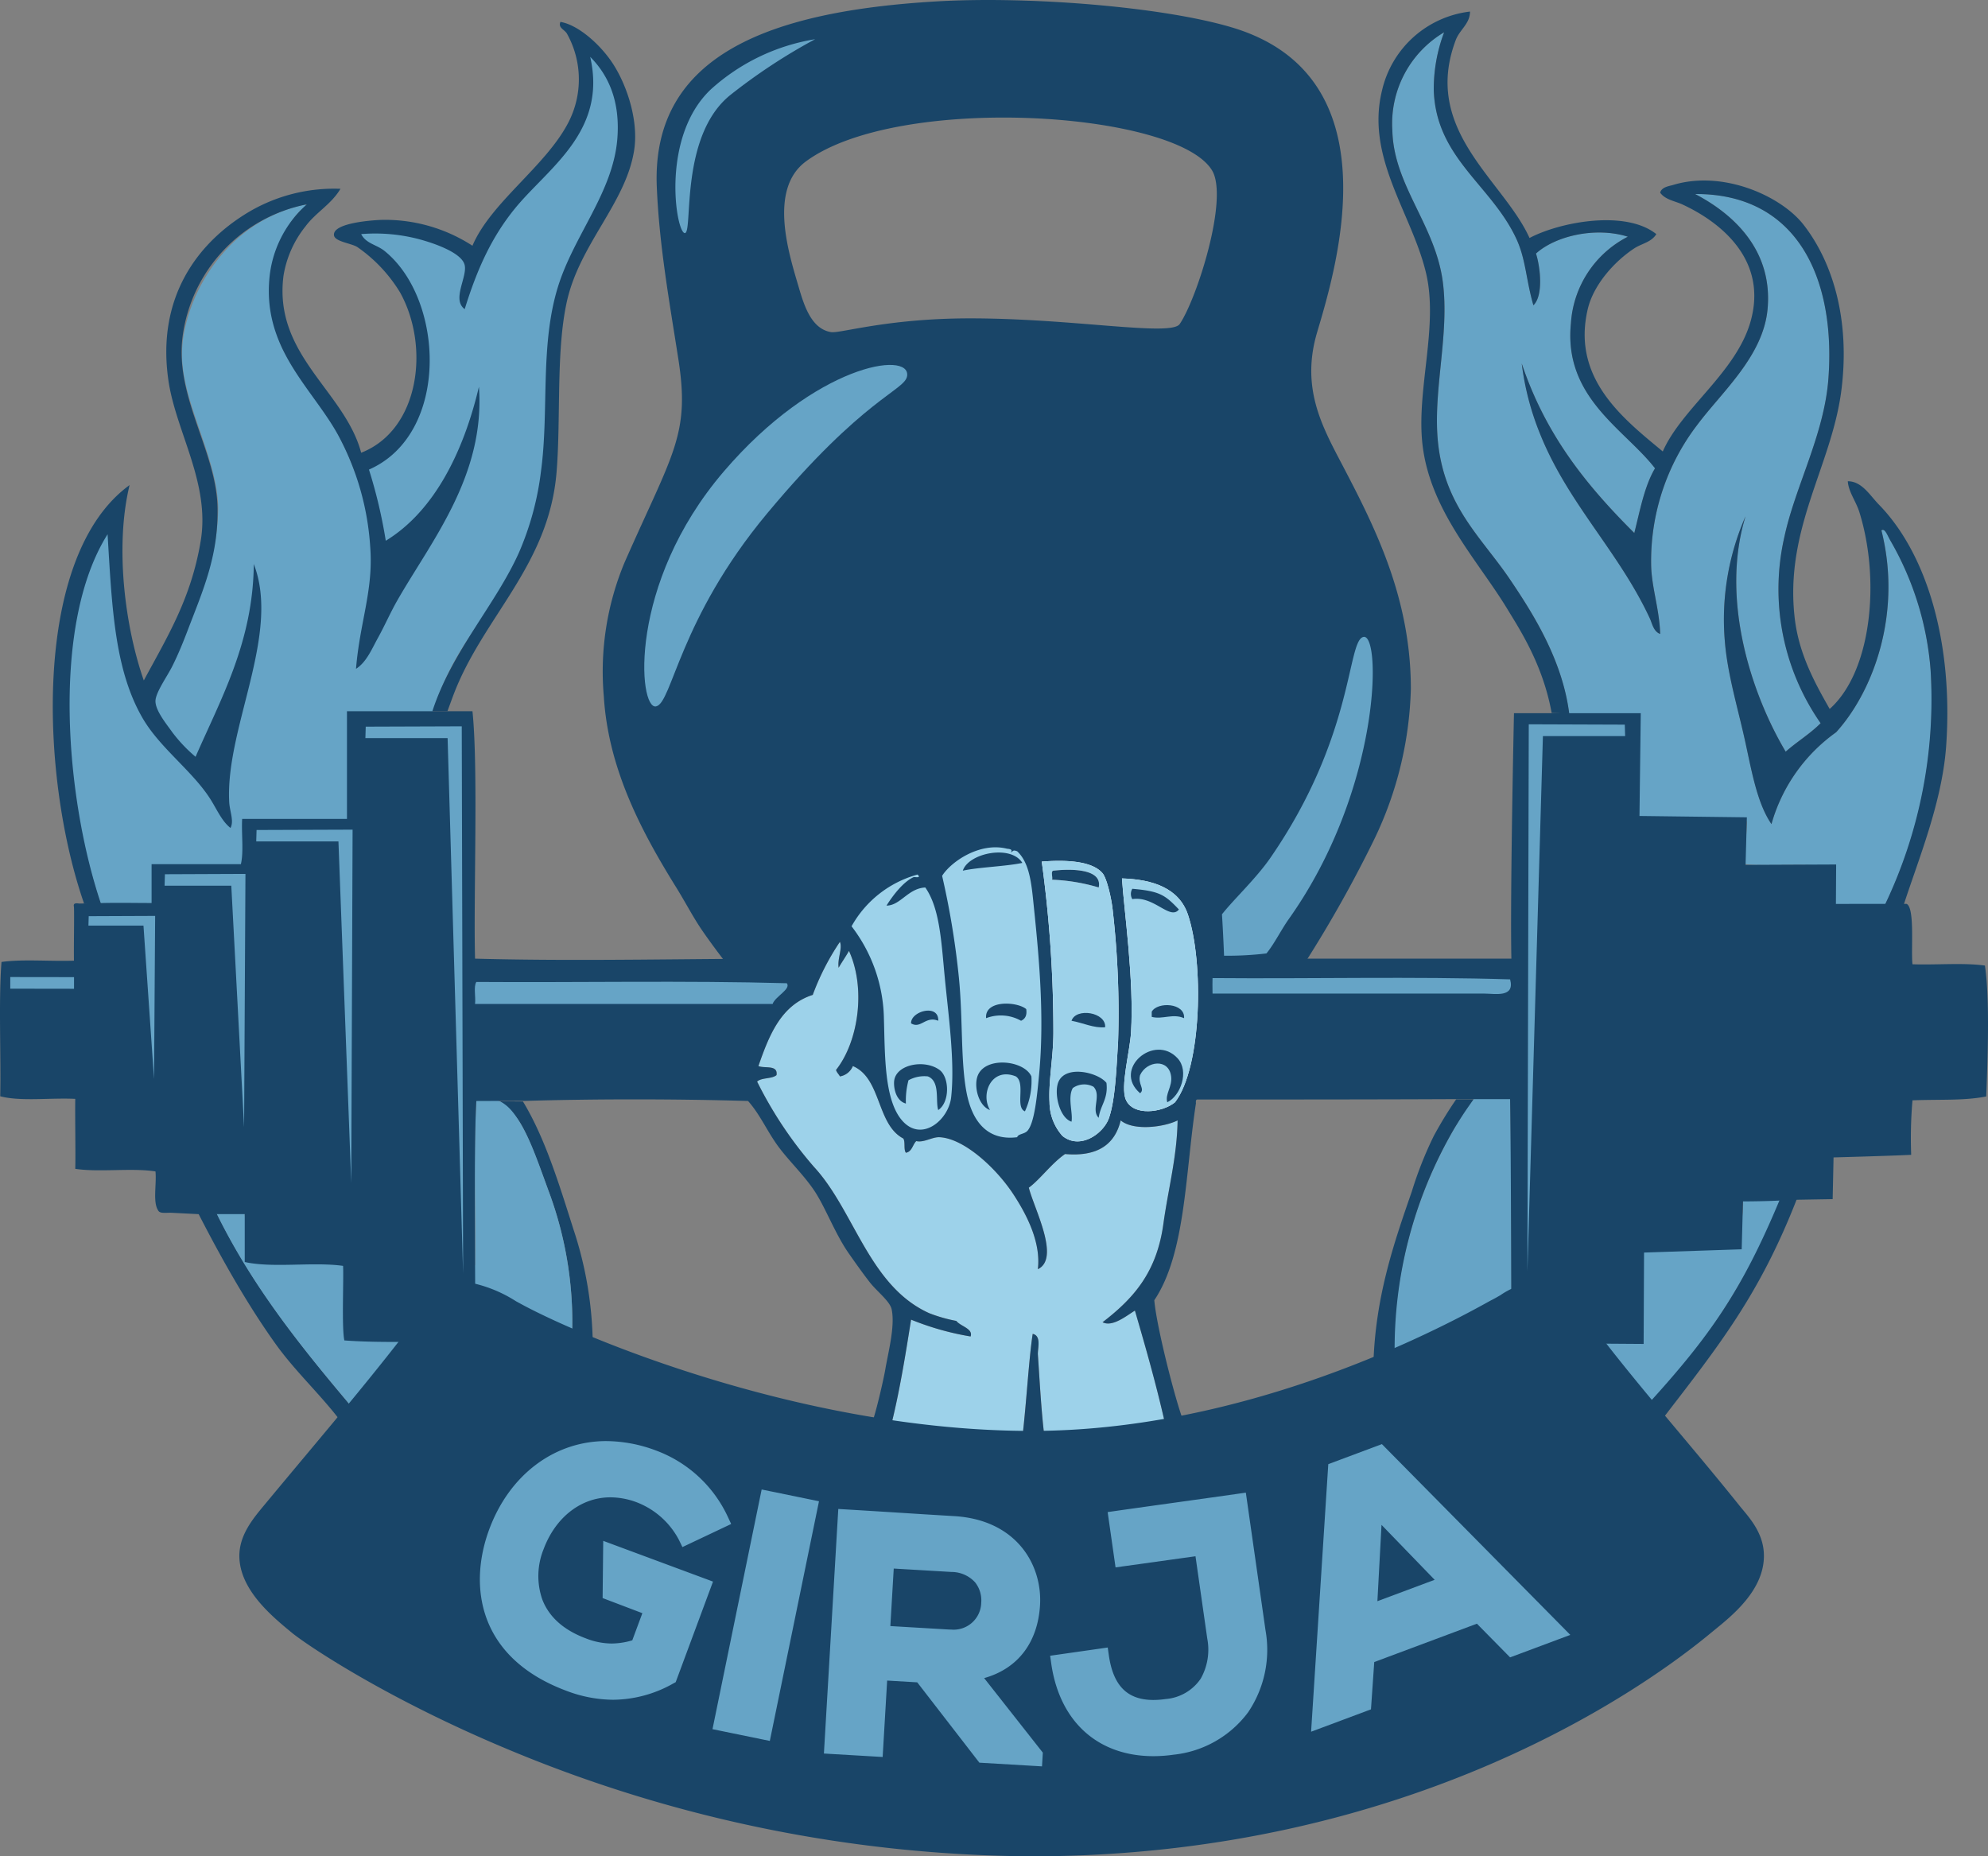<svg xmlns="http://www.w3.org/2000/svg" viewBox="0 0 253.804 236.992"><rect x="0" y="0" width="253.804" height="236.992" fill="#808080" stroke="none"/><defs><style>.cls-1,.cls-7{fill:#194568;}.cls-1,.cls-2,.cls-3,.cls-4,.cls-5,.cls-6{fill-rule:evenodd;}.cls-2,.cls-8{fill:#66a4c6;}.cls-4{fill:#2e1111;}.cls-5{fill:#fff;}.cls-6{fill:#9dd2ea;}</style></defs><g id="Layer_2" data-name="Layer 2"><g id="Layer_1-2" data-name="Layer 1"><path class="cls-1" d="M25.134,149.15c4.695,12.119,12.286,21.611,19.987,30.723,3.398-2.992,25.919-10.375,27.916-9.415a47.784,47.784,0,0,0-2.973-18.335c-1.465-3.992-2.89-8.108-4.396-9.796-1.477-1.657-1.921-1.735-1.921-1.735l3.011.028.167.271c2.712,4.588,4.454,10.28,6.277,16.022a48.144,48.144,0,0,1,2.478,15.032l-31.88,9.91c-2.616-3.584-5.964-6.583-8.589-10.241-4.93-6.871-9.378-15.455-12.852-22.663Z"/><path class="cls-2" d="M73.037,170.459c-.372,1.048-1.548.333-3.698-.788-2.081-1.084-6.977-1.764-8.947-2.237-3.139-.753-4.977,2.958-6.538,4.933-2.863,3.621-5.334,4.515-8.732,7.507-7.743-9.161-15.298-18.509-19.987-30.723h6.112v6.112c3.545.805,8.746-.046,12.554.495.089,1.838-.191,4.045.165,5.616,5.231.385,11.177.055,16.683.165.108-6.94-.218-14.314.165-20.978,2.219-.745,3.712.081,4.956,1.817,1.767,2.465,2.83,5.753,4.295,9.745A47.827,47.827,0,0,1,73.037,170.459Z"/><path class="cls-2" d="M186.488,169.809c-3.186,1.399-6.009,2.502-8.517,3.699a56.719,56.719,0,0,1,7.72-29.479c1.539-2.515,3.355-6.37,7.102-5.12.124,6.887.223,24.937.165,32.55h16.683c.333-1.648.092-13.628.165-15.537,3.855-.44,8.689.1,12.553-.331.442-1.8-.082-4.54.165-6.112,1.84-.473,4.764.139,6.607-.33-4.654,11.808-10.733,22.193-18.996,30.393"/><path class="cls-1" d="M155.741,127.46a37.789,37.789,0,0,0,7.118-.367c1.519-.187,2.895-2.822,3.91-4.441a160.07,160.07,0,0,0,8.725-15.594,46.914,46.914,0,0,0,4.627-19.115c0-11.746-4.692-20.836-8.861-28.795-2.524-4.818-5.192-9.707-3.099-16.748,2.524-8.488,9.808-32.692-10.84-38.886-8.828-2.648-25.934-4.044-37.912-3.327-20.74,1.242-36.246,6.653-35.558,23.63.302,7.454,1.606,14.683,2.753,22.024,1.513,9.684-.688,11.93-6.85,25.926a36.12,36.12,0,0,0-2.669,17.094c.565,9.383,4.909,17.452,9.253,24.445,1.114,1.792,2.073,3.654,3.203,5.33,1.175,1.741,6.077,8.51,7.83,9.19,1.961.76,3.498.368,6.762.368Zm-5.131-86.091c-1.112,1.628-13.509-.725-26.764-.725-10.566,0-16.583,1.943-17.744,1.757-2.491-.399-3.425-3.317-4.13-5.736-1.158-3.975-3.978-12.45.92-16.059,11.808-8.703,47.26-6.424,51.847,1.147C156.902,25.322,152.79,38.179,150.61,41.369Z"/><path class="cls-2" d="M97.939,65.548c-11.264,13.519-12.121,24.235-14.188,24.636-2.244.435-3.653-15.606,8.645-29.981,11.717-13.696,23.84-15.458,23.417-12.222C115.566,49.865,110.338,50.667,97.939,65.548Z"/><path class="cls-2" d="M194.28,46.405a35.037,35.037,0,0,0,2.313,8.92c3.582,8.969,10.074,15.068,14.04,23.621.291.626.466,1.68,1.321,1.982-.1-3.229-1.132-6.046-1.156-8.92a28.602,28.602,0,0,1,5.946-17.839c3.146-4.196,8.366-8.721,8.92-14.701.686-7.404-4.181-12.062-9.25-14.701,13.102-.068,17.981,10.865,17.013,23.621-.539,7.11-4.235,13.709-5.616,20.152a29.897,29.897,0,0,0,4.626,23.786c-1.343,1.355-3.029,2.367-4.46,3.634-4.39-7.376-8.376-19.508-5.12-30.063a32.777,32.777,0,0,0-2.643,16.022c.334,4.062,1.569,8.181,2.478,12.223.917,4.079,1.567,8.292,3.469,11.067a21.563,21.563,0,0,1,8.259-11.728c4.77-5.261,8.441-15.214,5.781-25.768.447-.338.778.683,1.157,1.321a38.982,38.982,0,0,1,5.12,16.518,60.115,60.115,0,0,1-5.781,29.898h-6.442a33.489,33.489,0,0,1,.165-4.625c-3.531-.786-8.27-.155-11.563-.496-.147-1.982.181-4.12.165-5.451-4.176-.559-9.314-.156-13.71-.495-2.752.046-9.607-3.825-9.084-5.616,1.665-10.573-3.236-18.553-7.434-24.777-3.662-5.432-8.537-9.436-9.25-18.005-.536-6.428,1.515-13.429.661-19.987-.95-7.287-6.273-12.324-6.442-19.326a13.549,13.549,0,0,1,6.608-12.554,20.421,20.421,0,0,0-1.321,7.433c.309,8.685,7.403,12.09,10.571,18.996,1.182,2.575,1.209,5.185,2.147,8.424,1.299-1.238.883-4.877.331-6.607,2.483-2.254,7.625-3.446,11.727-2.147a13.366,13.366,0,0,0-7.268,11.067c-.949,9.494,6.872,13.5,10.736,18.5-1.352,2.282-1.909,5.359-2.643,8.259C202.386,61.802,197.309,55.436,194.28,46.405Z"/><path class="cls-2" d="M74.883,6.131c4.312,4.581,4.907,8.559,3.683,13.717a50.029,50.029,0,0,1-4.694,11.867,28.061,28.061,0,0,0-2.244,3.99c-2.074,6.242-1.529,12.804-1.843,20.238a38.578,38.578,0,0,1-6.194,20.002c-2.703,4.025-5.387,7.349-7.325,12.122a27.005,27.005,0,0,0-2.147,10.572h-9.745v5.946h-13.215c-.384,1.598-.055,3.908-.165,5.782h-11.562v4.955h-6.607a93.398,93.398,0,0,1-4.508-26.084,47.703,47.703,0,0,1,5.561-21.887c.559,8.593,1.011,15.555,3.9,21.737,2.053,4.392.527.315,1.262-1.147.831-1.653,4.145-6.087,4.646-7.399.87-2.283,2.083-4.776,2.849-7.506a28.038,28.038,0,0,0,1.322-8.259c-.165-6.42-4.482-13.098-4.626-19.326a15.96,15.96,0,0,1,.33-3.303,21.836,21.836,0,0,1,5.286-10.241,18.88,18.88,0,0,1,10.076-5.782c.642.212-.388.54-.661.826-3.568,3.747-4.963,11.134-2.312,17.344a31.366,31.366,0,0,0,3.964,6.112,37.73,37.73,0,0,1,5.468,10.075c1.692-.613,8.365-7.034,9.09-11.657,1.36-8.668-3.523-16.269-9.27-18.862.848-.707,3.534-.69,4.656-.57,3.984.425,8.244,1.192,10.227,3.516-.009.727,4.808-5.864,8.404-9.427,3.37-3.338,8.659-8.863,6.49-16.06C74.98,7.256,74.883,6.296,74.883,6.131Z"/><path class="cls-1" d="M103.265,122.389c-14.473-.046-28.603.378-42.617,0-.211-7.829.428-24.31-.33-31.59h-16.022v13.75h-13.38c-.109,1.873.219,4.184-.165,5.781h-11.398v4.956c-2.131,0-4.302-.05-6.469.006l-2.745.063c-.354-.042-.84-.122-.696.426.048,1.119-.034,5.216,0,6.865-3.032.107-6.493-.216-9.25.165-.384,4.737-.056,12.138-.165,17.149,2.616.688,6.438.17,9.58.331-.038,2.305.058,7.108,0,8.931,3.057.467,7.192-.144,10.241.331.165,1.596-.364,3.888.33,4.955.196.473,1.038.3,1.685.323l3.441.173h5.941v6.112c3.545.805,8.746-.046,12.554.495.089,1.838-.191,7.948.165,9.519,5.231.385,11.177.055,16.683.165.108-6.94-.218-24.069.165-30.734l6.288-.014c9.123-.262,19.316-.255,28.4.014,1.581,1.767,2.478,3.975,3.964,5.947,1.357,1.8,3.122,3.475,4.46,5.451,1.449,2.14,2.667,5.539,4.46,8.094.677.965,1.609,2.301,2.643,3.634.927,1.194,2.589,2.432,2.808,3.469.461,2.177-.448,5.489-.826,7.763-.14.844-1.572,7.482-2.26,7.981l21.566,1.893,19.014-2.896c-.63-.676-3.638-12.06-3.962-15.898,4.019-5.997,3.941-16.191,5.315-25.131-.014-.235-.028-.468.165-.496,10.995,0,22.413,0,32.861-.049h7.083c.124,6.936.165,31.137.165,31.137l16.884.118.052-11.666,12.467-.417.165-6.112s3.99-.007,5.801-.194l5.647-.097.114-5.326s6.657-.178,9.911-.33a55.909,55.909,0,0,1,.165-6.959c3.534-.141,6.585.067,9.415-.495.173-4.649.481-12.333-.165-16.711-2.757-.382-6.219-.059-9.25-.165-.211-1.809.327-7.182-.749-7.713l-9.026.008.029-5.034-11.563.051.165-6.073-13.71-.172.165-13.121h-16.187s-.506,23.013-.331,31.338h-38.454"/><path class="cls-3" d="M130.52,110.165c-2.084.444-5.641.555-7.599.991C123.655,108.893,129.07,107.8,130.52,110.165Z"/><path class="cls-3" d="M149.021,140.726c-.304-1.055.663-1.974.495-3.303-.294-2.336-3.127-1.989-3.964-.165-.318,1.153.669,1.78,0,2.313-3.568-3.076,1.828-7.688,4.79-4.46C151.866,136.769,150.713,139.928,149.021,140.726Z"/><path class="cls-3" d="M130.85,141.882c-1.285-.533.125-3.599-1.156-4.46-3.075-1.241-4.56,2.201-3.304,4.294-1.396-.514-2.017-2.741-1.652-4.13.735-2.797,5.976-2.3,6.938-.165A9.176,9.176,0,0,1,130.85,141.882Z"/><path class="cls-1" d="M119.783,141.717c-.383-1.141.284-3.654-1.321-4.294a4.175,4.175,0,0,0-2.478.495,10.024,10.024,0,0,0-.33,2.973c-1.357-.369-1.606-2.192-1.487-2.973.315-2.056,3.908-2.701,5.781-1.321C121.215,137.529,121.293,140.711,119.783,141.717Z"/><path class="cls-3" d="M141.257,138.249c.243,2.06-.784,2.85-.991,4.46-1.016-1.005.397-2.857-.661-3.964a2.508,2.508,0,0,0-2.643.165c-.69,1.198.041,3.205-.165,4.294-1.561-.499-2.287-3.708-1.652-5.12C136.112,135.934,140.203,136.915,141.257,138.249Z"/><path class="cls-1" d="M128.538,108.348c-3.484-.862-7.149,1.689-8.259,3.469a104.143,104.143,0,0,1,2.147,13.051c.516,5.217.203,10.706.991,14.703.658,3.336,2.453,6.123,6.443,5.616.146-.456.922-.374,1.321-.825.922-1.045,1.241-4.67,1.487-7.268.682-7.223-.003-14.793-.661-21.146-.302-2.909-.489-5.717-2.147-7.268-.519-.183-.437-.077-.826.165C129.408,108.362,128.677,108.382,128.538,108.348Z"/><path class="cls-4" d="M103.926,148.985c5.167,5.586,7.01,15.197,14.701,18.665a19.351,19.351,0,0,0,3.469.991c.505.682,2.174.979,1.817,1.982a35.504,35.504,0,0,1-7.598-2.147c-.751,4.754-1.52,9.492-2.643,13.875,5.215.786,11.105.898,16.849,1.157.51-4.229.827-10.027,1.321-13.215,1.157.243.611,1.924.661,2.643.226,3.259.419,7.097.827,10.407,5.466-.575,9.703-1.396,15.361-1.817-1.11-4.892-2.443-9.56-3.799-14.206-1.051.639-2.867,2.147-4.13,1.487,4.135-3.171,6.927-6.513,7.764-12.554.627-4.531,1.734-8.514,1.817-13.214-1.758.878-5.647,1.364-7.268,0-.736,3.063-2.937,4.661-7.103,4.294-1.748,1.217-3.205,3.261-4.626,4.295.665,2.653,4.064,9.017,1.156,10.406.397-3.346-1.321-6.81-3.139-9.58-2.188-3.336-6.291-7.118-9.415-7.268-.944-.045-1.988.724-2.973.496-.475.461-.528,1.344-1.321,1.487-.314-.402-.05-1.383-.33-1.817-3.434-1.797-2.774-7.688-6.442-9.25a2.172,2.172,0,0,1-1.652,1.321c-.149-.292-.399-.483-.496-.826,2.854-3.599,3.845-10.396,1.652-15.199-.418.738-.897,1.416-1.321,2.148-.164-1.214.513-2.457.165-3.305a31.764,31.764,0,0,0-3.469,6.774c-4.045,1.296-5.56,5.122-6.938,9.086.815.341,2.515-.203,2.312,1.156-.589.512-1.909.293-2.478.826A51.426,51.426,0,0,0,103.926,148.985Z"/><path class="cls-2" d="M60.648,128.171h37.991c.329-.959,2.376-1.889,1.817-2.643-12.908-.361-26.466-.073-39.643-.165C60.432,125.972,60.756,127.288,60.648,128.171Z"/><path class="cls-1" d="M198.099,91.031c-1.118-6.194-4.099-10.703-5.636-13.241-3.837-6.34-10.091-12.77-10.902-21.474-.641-6.874,2.084-14.808.495-21.473-1.819-7.633-7.729-14.708-5.616-23.29a13.091,13.091,0,0,1,11.232-10.076c.001,1.56-1.311,2.294-1.817,3.634-4.361,11.534,6.073,17.874,9.416,25.273,3.897-2.058,12.268-3.63,16.187-.496-.628,1.042-1.87,1.202-2.808,1.817-2.536,1.663-5.215,4.65-5.946,7.763-2.09,8.897,4.605,14.036,9.58,18.17,2.408-5.507,9.422-10.122,11.232-16.683,2.147-7.783-3.797-12.578-8.755-14.866-.912-.421-2.161-.583-2.808-1.486.162-.734,1.177-.847,1.652-.991,6.348-1.928,13.805,1.394,16.683,5.121,3.92,5.074,5.901,12.539,4.79,21.143-1.245,9.652-7.289,17.662-5.947,29.072.54,4.589,2.588,8.273,4.46,11.563,5.413-4.819,6.46-16.569,3.799-25.107-.45-1.446-1.39-2.581-1.486-3.965,1.8.001,2.826,1.807,3.964,2.973,6.264,6.417,9.516,17.96,8.589,30.889-.511,7.131-3.575,14.525-5.394,20.158l-2.409.029a60.915,60.915,0,0,0,5.821-29.932,38.977,38.977,0,0,0-5.12-16.518c-.379-.639-.71-1.66-1.157-1.321,2.66,10.554-1.011,20.507-5.781,25.768a21.56,21.56,0,0,0-8.259,11.728c-1.902-2.775-2.552-6.988-3.469-11.067-.909-4.042-2.144-8.161-2.478-12.223a32.777,32.777,0,0,1,2.643-16.022c-3.256,10.555.73,22.686,5.12,30.063,1.431-1.267,3.117-2.279,4.46-3.634a29.905,29.905,0,0,1-4.626-23.786c1.381-6.443,5.077-13.042,5.616-20.152.968-12.756-3.911-23.688-17.013-23.621,5.069,2.639,9.936,7.297,9.25,14.701-.555,5.981-5.774,10.505-8.92,14.701a28.607,28.607,0,0,0-5.946,17.839c.024,2.873,1.056,5.691,1.156,8.92-.855-.302-1.03-1.356-1.321-1.982-3.966-8.553-10.458-14.652-14.04-23.621a35.121,35.121,0,0,1-2.313-8.92c3.029,9.031,8.106,15.397,14.371,21.639.734-2.9,1.29-5.977,2.643-8.259-3.864-5-11.686-9.006-10.736-18.5a13.366,13.366,0,0,1,7.268-11.067c-4.102-1.299-9.244-.107-11.727,2.147.552,1.73.968,5.369-.331,6.607-.939-3.239-.966-5.849-2.147-8.424-3.168-6.906-10.262-10.31-10.571-18.996a20.463,20.463,0,0,1,1.321-7.433,13.549,13.549,0,0,0-6.608,12.554c.169,7.002,5.493,12.039,6.442,19.326.854,6.558-1.196,13.559-.661,19.987.713,8.569,5.587,12.573,9.25,18.005,2.723,4.037,6.661,10.115,7.543,17.062C199.749,91.112,199.071,91.04,198.099,91.031Z"/><path class="cls-5" d="M134.485,131.806c0,3.168-.643,6.201-.495,8.92a6.515,6.515,0,0,0,1.651,4.295c2.258,1.829,5.263-.306,5.947-2.313.795-2.335.942-6.218,1.156-9.746a114.972,114.972,0,0,0-.661-16.521c-.153-1.689-.78-4.314-1.321-4.955-1.454-1.722-5.251-1.684-7.764-1.487A159.837,159.837,0,0,1,134.485,131.806Z"/><path class="cls-5" d="M144.396,131.806c-.157,2.514-1.385,6.929-.661,8.589.932,2.141,4.639,1.664,6.277.331,3.459-4.515,3.673-17.941,1.651-23.954-1.131-3.364-4.459-4.506-8.424-4.625C143.494,116.119,144.807,125.193,144.396,131.806Z"/><path class="cls-1" d="M131.015,128.832c.124.839-.165,1.267-.661,1.487a5.253,5.253,0,0,0-4.46-.33C125.678,127.636,129.857,127.844,131.015,128.832Z"/><path class="cls-3" d="M151.168,129.989c-1.443-.64-2.722.193-4.13-.165v-.661C147.766,127.851,151.322,128.032,151.168,129.989Z"/><path class="cls-1" d="M119.783,130.319c-1.62-.661-2.217,1.082-3.469.331C116.26,129.077,119.884,128.106,119.783,130.319Z"/><path class="cls-3" d="M141.092,131.146c-1.445.135-2.793-.549-4.294-.827C137.376,128.606,141.235,129.227,141.092,131.146Z"/><path class="cls-6" d="M132.998,110c2.513-.197,6.309-.236,7.764,1.487.541.641,1.168,3.267,1.321,4.955a114.963,114.963,0,0,1,.661,16.521c-.214,3.528-.361,7.411-1.156,9.746-.684,2.006-3.689,4.142-5.947,2.313a6.51,6.51,0,0,1-1.651-4.295c-.148-2.719.495-5.751.495-8.92A159.806,159.806,0,0,0,132.998,110Z"/><path class="cls-5" d="M134.485,111.156c-.37.071-.067.814-.165,1.156a23.908,23.908,0,0,1,5.947.991C140.795,110.867,136.636,110.907,134.485,111.156Z"/><path class="cls-1" d="M136.798,130.319c1.502.278,2.849.962,4.294.827C141.235,129.227,137.376,128.606,136.798,130.319Z"/><path class="cls-1" d="M135.146,138.083c-.635,1.412.091,4.621,1.652,5.12.206-1.09-.526-3.096.165-4.294a2.508,2.508,0,0,1,2.643-.165c1.058,1.108-.355,2.959.661,3.964.207-1.61,1.234-2.399.991-4.46C140.203,136.915,136.112,135.934,135.146,138.083Z"/><path class="cls-1" d="M140.267,113.303a23.908,23.908,0,0,0-5.947-.991c.098-.342-.204-1.085.165-1.156C136.636,110.907,140.795,110.867,140.267,113.303Z"/><path class="cls-6" d="M143.239,112.147c3.965.119,7.293,1.262,8.424,4.625,2.022,6.013,1.808,19.439-1.651,23.954-1.638,1.333-5.345,1.81-6.277-.331-.724-1.66.504-6.075.661-8.589C144.807,125.193,143.494,116.119,143.239,112.147Z"/><path class="cls-1" d="M144.561,114.79c2.778-.451,4.818,2.749,5.947,1.322-1.773-1.864-2.436-2.337-5.947-2.643A1.288,1.288,0,0,0,144.561,114.79Z"/><path class="cls-1" d="M147.039,129.163v.661c1.407.358,2.686-.474,4.13.165C151.322,128.032,147.766,127.851,147.039,129.163Z"/><path class="cls-1" d="M150.342,135.11c-2.962-3.228-8.358,1.385-4.79,4.46.669-.532-.318-1.159,0-2.313.837-1.823,3.67-2.171,3.964.165.167,1.329-.799,2.248-.495,3.303C150.713,139.928,151.866,136.769,150.342,135.11Z"/><path class="cls-1" d="M210.138,179.544c8.179-8.955,12.223-14.719,17.134-26.514l2.143.008c-4.825,12.366-9.978,18.777-17.46,28.488l-36.621-7.2c.229-8.723,2.626-15.632,4.907-22.202a48.282,48.282,0,0,1,2.808-7.102,51.435,51.435,0,0,1,2.856-4.673h2.215c-.516.774-1.022,1.382-2.428,3.681a55.789,55.789,0,0,0-7.633,29.235c2.508-1.198,5.589-2.443,8.775-3.843"/><path class="cls-1" d="M55.201,90.794c2.481-7.632,8.12-13.675,11.064-20.273a37.288,37.288,0,0,0,2.808-10.406c1.034-7.716-.152-15.97,2.147-23.455,2.034-6.621,7.068-12.11,7.598-18.996.36-4.676-1.086-8.013-3.469-10.406,2.193,9.559-5.409,14.218-9.58,19.326-2.948,3.61-4.822,7.654-6.442,12.884-1.671-1.235.341-4.062,0-5.616-.362-1.649-4.178-2.872-5.781-3.304a21.995,21.995,0,0,0-7.433-.661c.605,1.217,1.972,1.342,2.973,2.147,7.69,6.187,8.34,23.4-1.982,27.916a63.454,63.454,0,0,1,2.147,9.085c6.127-3.728,9.904-11.239,11.893-19.656.827,11.315-6.058,19.656-10.407,27.255-.905,1.582-1.644,3.287-2.478,4.79-.787,1.419-1.457,3.101-2.808,3.964.488-5.987,2.235-10.014,1.817-15.527a34.634,34.634,0,0,0-4.13-14.371c-3.288-5.932-9.512-10.888-8.755-19.822a14.342,14.342,0,0,1,4.79-9.58,19.838,19.838,0,0,0-15.857,16.848c-1.033,7.774,4.355,14.711,4.46,21.969.088,6.133-1.847,10.407-3.799,15.527-.48,1.258-1.161,2.993-1.982,4.625-.687,1.366-2.147,3.376-2.147,4.46,0,1.247,1.493,3.028,2.147,3.964a18.955,18.955,0,0,0,2.973,3.138c3.208-7.364,7.349-14.673,7.433-24.612,3.474,8.996-3.642,20.921-3.139,30.393.064,1.194.641,2.407.165,3.304-1.147-.896-1.768-2.452-2.643-3.799-2.309-3.556-6.394-6.449-8.589-10.241-3.593-6.206-3.904-14.257-4.46-23.456-7.248,11.503-5.381,33.71-.842,47.179l-2.151-.011c-5.594-16.056-6.705-44.368,5.801-53.446-1.937,7.989-.521,18.293,1.817,24.942,2.995-5.569,6.049-10.459,7.268-17.839,1.218-7.374-3.183-13.937-4.13-20.482-1.545-10.682,3.825-17.646,10.241-21.474a21.42,21.42,0,0,1,11.728-2.973c-1.181,1.996-3.148,3.014-4.46,4.79a13.522,13.522,0,0,0-2.808,6.277c-1.333,10.163,7.819,14.749,9.911,22.63,7.475-2.926,8.8-13.596,4.956-20.482a19.114,19.114,0,0,0-5.451-5.782c-.756-.477-2.857-.684-2.973-1.486-.235-1.614,5.024-1.946,6.112-1.982a20.542,20.542,0,0,1,11.563,3.303c2.332-5.511,9.324-10.12,12.223-15.692a11.977,11.977,0,0,0-.165-11.397c-.331-.532-1.154-.738-.826-1.487,2.342.391,5.23,3.019,6.773,5.451,1.822,2.873,3.199,7.28,2.643,10.902-1.037,6.754-6.945,11.96-8.589,19.326-1.413,6.329-.756,14.925-1.321,21.804-.989,12.026-9.469,18.537-13.215,28.576-.205.55-.509,1.384-.714,1.937h-1.925Z"/><path class="cls-4" d="M65.439,169.302c-2.055-1.096-4.165-2.428-6.112-2.643-1.659-.183-3.205,2.752-4.13,3.964"/><path class="cls-6" d="M129.033,108.844c.389-.243.307-.349.826-.165,1.658,1.551,1.846,4.359,2.147,7.268.658,6.352,1.343,13.922.661,21.146-.245,2.598-.565,6.223-1.487,7.268-.399.452-1.176.369-1.321.825-3.989.507-5.784-2.28-6.443-5.616-.788-3.996-.476-9.486-.991-14.703a104.174,104.174,0,0,0-2.147-13.051c1.11-1.78,4.775-4.33,8.259-3.469C128.677,108.382,129.408,108.362,129.033,108.844Zm-6.112,2.312c1.958-.436,5.515-.547,7.599-.991C129.07,107.8,123.655,108.893,122.921,111.156Zm2.974,18.833a5.252,5.252,0,0,1,4.46.33c.496-.22.784-.647.661-1.487C129.857,127.844,125.678,127.636,125.895,129.989Zm5.781,7.434c-.962-2.135-6.203-2.632-6.938.165-.365,1.389.255,3.615,1.652,4.13-1.256-2.094.229-5.535,3.304-4.294,1.281.861-.129,3.927,1.156,4.46A9.186,9.186,0,0,0,131.676,137.423Z"/><path class="cls-6" d="M117.14,111.651c.554.516-.383.28-.496.33-1.324.595-2.629,2.308-3.469,3.634,1.779.004,2.744-2.202,4.956-2.312,1.841,2.637,2.04,6.821,2.478,11.398.468,4.905,1.32,10.778.826,15.363-.316,2.934-3.798,5.85-6.277,2.973-2.283-2.649-2.168-8.322-2.312-13.05a19.859,19.859,0,0,0-4.13-11.73A13.849,13.849,0,0,1,117.14,111.651Zm-.826,18.999c1.252.751,1.849-.992,3.469-.331C119.884,128.106,116.26,129.077,116.314,130.65Zm3.634,5.946c-1.873-1.38-5.467-.735-5.781,1.321-.119.782.13,2.604,1.487,2.973a10.053,10.053,0,0,1,.33-2.973,4.158,4.158,0,0,1,2.478-.495c1.605.64.939,3.153,1.321,4.294C121.293,140.711,121.215,137.529,119.948,136.596Z"/><path class="cls-6" d="M96.658,138.083c.569-.533,1.889-.314,2.478-.826.203-1.359-1.498-.815-2.312-1.156,1.378-3.964,2.893-7.79,6.938-9.086a31.765,31.765,0,0,1,3.469-6.774c.348.848-.329,2.091-.165,3.305.425-.732.903-1.41,1.321-2.148,2.193,4.803,1.202,11.599-1.652,15.199.097.344.347.534.496.826a2.172,2.172,0,0,0,1.652-1.321c3.668,1.562,3.008,7.453,6.442,9.25.281.435.016,1.415.33,1.817.793-.143.847-1.026,1.321-1.487.985.228,2.029-.541,2.973-.496,3.124.15,7.227,3.932,9.415,7.268,1.817,2.77,3.535,6.234,3.139,9.58,2.908-1.389-.491-7.753-1.156-10.406,1.421-1.034,2.877-3.078,4.626-4.295,4.166.367,6.367-1.231,7.103-4.294,1.62,1.364,5.51.878,7.268,0-.083,4.699-1.19,8.683-1.817,13.214-.837,6.041-3.629,9.383-7.764,12.554,1.263.661,3.079-.848,4.13-1.487,1.356,4.646,2.689,9.314,3.799,14.206-5.659.421-9.895,1.242-15.361,1.817-.407-3.31-.601-7.147-.827-10.407-.05-.718.497-2.399-.661-2.643-.494,3.187-.811,8.986-1.321,13.215-5.743-.259-11.634-.37-16.849-1.157,1.122-4.383,1.891-9.121,2.643-13.875a35.521,35.521,0,0,0,7.598,2.147c.357-1.003-1.312-1.3-1.817-1.982a19.294,19.294,0,0,1-3.469-.991c-7.691-3.469-9.534-13.079-14.701-18.665A51.347,51.347,0,0,1,96.658,138.083Z"/><path class="cls-1" d="M131.687,235.492c-54.973,0-93.127-27.917-93.468-28.199l-.134-.11c-2.225-1.84-5.947-4.918-6.025-8.445-.047-2.149,1.436-3.94,2.743-5.52l.079-.095q2.493-3.012,4.985-5.978c4.694-5.608,9.547-11.406,14.138-17.432.168-.22.356-.5.563-.808,1.07-1.585,2.535-3.755,4.61-3.755a2.783,2.783,0,0,1,.315.017,16.106,16.106,0,0,1,5.638,2.258c.339.187.677.373,1.015.553,8.444,4.507,36.678,16.203,65.541,16.203,25.207,0,47.619-10.334,58.734-16.494.352-.195.59-.326.709-.387.384-.192.777-.42,1.173-.647a8.454,8.454,0,0,1,3.979-1.499q.128,0,.252.009c2.048.146,3.4,2.011,4.487,3.509l.409.559c3.785,5.07,7.609,9.632,11.658,14.46,2.535,3.024,5.156,6.151,7.801,9.451.14.175.288.352.438.533,1.073,1.286,2.407,2.887,2.369,5.056-.066,3.578-3.613,6.461-5.732,8.183l-.521.428C209.48,213.944,179.765,235.492,131.687,235.492Z"/><path class="cls-7" d="M59.177,166.651c.05,0,.1.003.15.008,1.946.215,4.057,1.547,6.112,2.643,5.633,3.006,34.702,16.38,66.247,16.38,31.431,0,58.444-16.199,60.117-17.04,1.493-.751,3.135-1.987,4.478-1.987.049,0,.098.002.147.005,1.548.11,2.713,2.014,3.799,3.469,6.245,8.365,12.733,15.519,19.491,23.951,1.051,1.312,2.512,2.754,2.478,4.626-.055,3.016-3.499,5.673-5.452,7.268-2.592,2.117-32.406,28.02-85.058,28.02s-90.108-25.865-92.512-27.855c-1.888-1.563-5.552-4.524-5.616-7.433-.036-1.627,1.28-3.178,2.478-4.626,6.467-7.813,12.956-15.314,19.161-23.456.897-1.177,2.378-3.973,3.98-3.973m0-3h0c-2.873,0-4.667,2.659-5.855,4.418-.189.28-.359.536-.511.735-4.572,5.999-9.415,11.785-14.099,17.381q-2.49,2.976-4.987,5.981l-.078.094c-1.403,1.694-3.148,3.801-3.088,6.511.092,4.211,4.145,7.563,6.567,9.565l.135.112c1.67,1.382,11.933,8.42,28.18,15.135a175.712,175.712,0,0,0,66.245,13.409c48.569,0,78.649-21.81,86.711-28.494l.245-.202.273-.222c2.32-1.886,6.202-5.043,6.281-9.314.049-2.728-1.548-4.644-2.713-6.042-.145-.174-.288-.345-.423-.514-2.653-3.311-5.279-6.442-7.818-9.471-4.036-4.814-7.848-9.361-11.61-14.399-.131-.176-.263-.358-.397-.542-1.202-1.658-2.849-3.929-5.593-4.124-.12-.008-.239-.013-.36-.013a9.695,9.695,0,0,0-4.728,1.699c-.394.227-.766.441-1.098.608-.128.064-.384.204-.759.412-8.846,4.903-32.207,16.308-58.011,16.308-28.551,0-56.482-11.569-64.835-16.026-.331-.177-.663-.359-.996-.542a17.184,17.184,0,0,0-6.199-2.436,4.274,4.274,0,0,0-.479-.027Z"/><path class="cls-8" d="M78.267,216.504a16.503,16.503,0,0,1-5.738-1.096c-4.877-1.81-8.268-4.815-9.806-8.692a15.83,15.83,0,0,1,.21-11.304c2.502-6.743,8.045-10.932,14.465-10.932a17.764,17.764,0,0,1,6.171,1.173,15.884,15.884,0,0,1,8.905,8.224l.21.451-5.329,2.522-.216-.445a10.754,10.754,0,0,0-5.677-5.076,10.171,10.171,0,0,0-3.538-.665c-3.958,0-7.408,2.671-9.004,6.97-1.56,4.203-.87,9.568,5.741,12.021a9.621,9.621,0,0,0,3.41.672,10.123,10.123,0,0,0,3.032-.502l1.545-4.163-5.211-1.98.065-6.247,12.882,4.78-4.525,12.194-.165.09A15.274,15.274,0,0,1,78.267,216.504Z"/><path class="cls-8" d="M77.398,184.98a17.22,17.22,0,0,1,5.998,1.142,15.444,15.444,0,0,1,8.625,7.967l-4.431,2.098a11.201,11.201,0,0,0-5.953-5.327,10.637,10.637,0,0,0-3.712-.696c-4.283,0-7.835,2.884-9.473,7.296-1.671,4.503-.777,10.136,6.036,12.664a10.097,10.097,0,0,0,3.584.703,10.794,10.794,0,0,0,3.417-.6l1.802-4.855-5.349-2.034.055-5.187,11.746,4.359-4.286,11.55a14.852,14.852,0,0,1-7.19,1.945,15.908,15.908,0,0,1-5.565-1.065c-10.298-3.822-11.974-12.149-9.301-19.354,2.238-6.028,7.283-10.606,13.997-10.606m.001-1h0c-6.635,0-12.358,4.314-14.935,11.258-2.676,7.21-1.482,16.419,9.89,20.639a17.021,17.021,0,0,0,5.913,1.127,15.776,15.776,0,0,0,7.667-2.066l.33-.179.131-.352,4.286-11.55.348-.938-.938-.348-11.746-4.359-1.333-.495-.015,1.421-.055,5.187-.007.697.652.248,4.422,1.681-1.286,3.465a9.403,9.403,0,0,1-2.65.409,9.129,9.129,0,0,1-3.236-.641c-2.868-1.064-4.757-2.749-5.612-5.008a9.121,9.121,0,0,1,.166-6.371c1.521-4.098,4.791-6.644,8.535-6.644a9.658,9.658,0,0,1,3.364.634,10.234,10.234,0,0,1,5.401,4.826l.432.891.895-.424,4.431-2.098.899-.426-.421-.901a16.38,16.38,0,0,0-9.183-8.482,18.325,18.325,0,0,0-6.345-1.201Z"/><rect class="cls-8" x="82.637" y="202.964" width="30.235" height="6.471" transform="translate(-123.88 260.535) rotate(-78.41)"/><path class="cls-8" d="M98.018,191.341l5.36,1.1-5.875,28.638-5.359-1.099,5.874-28.639m-.779-1.181-.201.98-5.874,28.639-.201.98.98.201,5.359,1.099.98.201.201-.98,5.875-28.638.201-.98-.98-.201-5.36-1.1-.98-.201Z"/><path class="cls-8" d="M125.291,224.551l-7.931-10.256-4.568-.27-.574,9.757-6.501-.382,1.776-30.226.499.029q3.474.205,6.947.43,3.468.219,6.935.429c7.56.489,10.694,5.951,10.409,10.818-.286,4.843-3.008,8.103-7.511,9.057l7.855,9.978-.063,1.064Zm-4.268-16.021c.14.008.276.012.409.012a3.988,3.988,0,0,0,4.339-3.918,4.179,4.179,0,0,0-.9-2.933,4.555,4.555,0,0,0-3.358-1.503l-7.88-.464-.491,8.342Z"/><path class="cls-8" d="M107.963,193.703c4.628.272,9.253.585,13.881.858,6.877.446,10.235,5.245,9.939,10.29-.236,4.003-2.309,7.939-7.92,8.739l8.254,10.484-.022.376-6.546-.386-7.932-10.256-5.295-.312-.574,9.757-5.503-.323,1.718-29.227m13.47,15.339a4.503,4.503,0,0,0,4.838-4.389c.137-2.335-1.268-4.761-4.729-4.964l-8.38-.493-.549,9.34,8.38.493c.15.009.297.013.44.013m-14.41-16.396-.059.998-1.718,29.227-.059.998.998.059,5.503.323.998.059.059-.998.515-8.758,3.842.226,7.653,9.896.278.36.454.027,6.546.386.998.059.059-.998.022-.376.022-.379-.235-.298-7.256-9.218c4.28-1.197,6.852-4.519,7.136-9.328.3-5.106-2.974-10.835-10.873-11.347q-3.447-.204-6.881-.426-3.503-.222-7.006-.433l-.996-.059Zm6.647,14.951.432-7.343,7.381.435a4.074,4.074,0,0,1,3.003,1.323,3.676,3.676,0,0,1,.786,2.584,3.52,3.52,0,0,1-3.839,3.447c-.124,0-.251-.004-.381-.011l-7.382-.435Z"/><path class="cls-8" d="M147.261,223.707c-6.844,0-11.538-4.262-12.558-11.401l-.07-.494,6.363-.91.071.495c.59,4.129,2.613,6.136,6.185,6.136a11.681,11.681,0,0,0,1.637-.124c4.245-.606,6.39-3.705,5.734-8.288l-1.573-10.999-10.206,1.421-.867-6.072.495-.071c2.387-.341,5.154-.727,7.922-1.113,2.697-.376,5.395-.752,7.741-1.087l.494-.07,2.44,17.072a13.756,13.756,0,0,1-2.136,10.117,13.129,13.129,0,0,1-9.172,5.207A17.928,17.928,0,0,1,147.261,223.707Z"/><path class="cls-8" d="M158.205,191.693l2.37,16.577c1.07,7.483-2.904,13.619-10.884,14.759a17.137,17.137,0,0,1-2.431.178c-6.238,0-11.024-3.705-12.062-10.972l5.374-.768c.622,4.354,2.824,6.565,6.678,6.565a12.098,12.098,0,0,0,1.708-.129c4.961-.709,6.785-4.471,6.159-8.853l-1.643-11.492-10.206,1.421-.727-5.085c4.714-.674,10.91-1.522,15.664-2.201m.848-1.131-.99.141c-2.36.337-5.076.716-7.789,1.094-2.752.384-5.501.767-7.873,1.106l-.99.141.141.99.727,5.085.141.986.987-.137,9.219-1.284,1.502,10.506a7.524,7.524,0,0,1-.839,5.128,5.976,5.976,0,0,1-4.471,2.594,11.137,11.137,0,0,1-1.567.119c-3.324,0-5.132-1.813-5.688-5.707l-.141-.99-.99.141-5.374.768-.99.142.141.99c1.058,7.408,5.938,11.831,13.052,11.831a18.206,18.206,0,0,0,2.572-.188,13.621,13.621,0,0,0,9.509-5.412,14.245,14.245,0,0,0,2.223-10.479l-2.37-16.577-.142-.988Z"/><path class="cls-8" d="M170.057,187.281l6.24-2.332,23.282,23.575-6.66,2.487-4.236-4.301-13.712,5.122-.418,6.04-6.619,2.475Zm5.253,17.875,8.74-3.266-8.112-8.385Z"/><path class="cls-8" d="M176.169,185.532l22.512,22.794-5.632,2.104-4.236-4.301-14.318,5.349-.418,6.04-5.594,2.09,2.053-31.971,5.633-2.105m-1.399,20.36,10.171-3.799-9.441-9.758-.73,13.557m1.655-21.524-.607.227-5.633,2.105-.606.227-.041.646-2.053,31.971-.099,1.542,1.447-.541,5.594-2.09.603-.225.044-.642.374-5.398,13.107-4.896,3.781,3.839.455.462.607-.227,5.632-2.104,1.447-.54-1.085-1.099-22.512-22.794-.455-.463Zm-.574,20.052.525-9.743,6.785,7.013-7.31,2.73Z"/><polygon class="cls-2" points="207.434 92.513 207.477 93.976 196.981 93.976 195.002 162.328 195.174 92.47 207.434 92.513"/><path class="cls-2" d="M154.802,126.85h34.688c1.375,0,3.945.555,3.303-1.817-12.333-.385-25.383-.055-37.991-.165C154.786,125.221,154.786,126.082,154.802,126.85Z"/><path class="cls-2" d="M162.197,109.506c10.769-15.607,9.75-27.756,11.876-28.191,2.307-.472,2.247,19.43-9.539,36.022-.945,1.329-1.898,3.249-2.852,4.386a41.624,41.624,0,0,1-5.408.291s-.109-2.812-.267-5.286C157.535,114.785,160.362,112.166,162.197,109.506Z"/><path class="cls-2" d="M93.256,12.118c-6.498,5.198-4.775,17.422-5.794,17.637-1.107.232-3.23-12.155,3.271-18.325a25.998,25.998,0,0,1,13.334-6.424A73.333,73.333,0,0,0,93.256,12.118Z"/><polygon class="cls-2" points="1.31 124.738 1.31 126.224 9.452 126.236 9.452 124.749 1.31 124.738"/><polygon class="cls-2" points="46.692 92.771 46.649 94.234 57.145 94.234 59.124 162.586 58.952 92.728 46.692 92.771"/><polygon class="cls-2" points="32.755 105.963 32.712 107.426 43.208 107.426 44.843 151.001 45.015 105.92 32.755 105.963"/><polygon class="cls-2" points="21.055 111.612 21.012 113.075 29.529 113.075 31.164 143.917 31.336 111.569 21.055 111.612"/><polygon class="cls-2" points="11.326 116.967 11.29 118.174 18.317 118.174 19.666 137.765 19.807 116.932 11.326 116.967"/></g></g></svg>